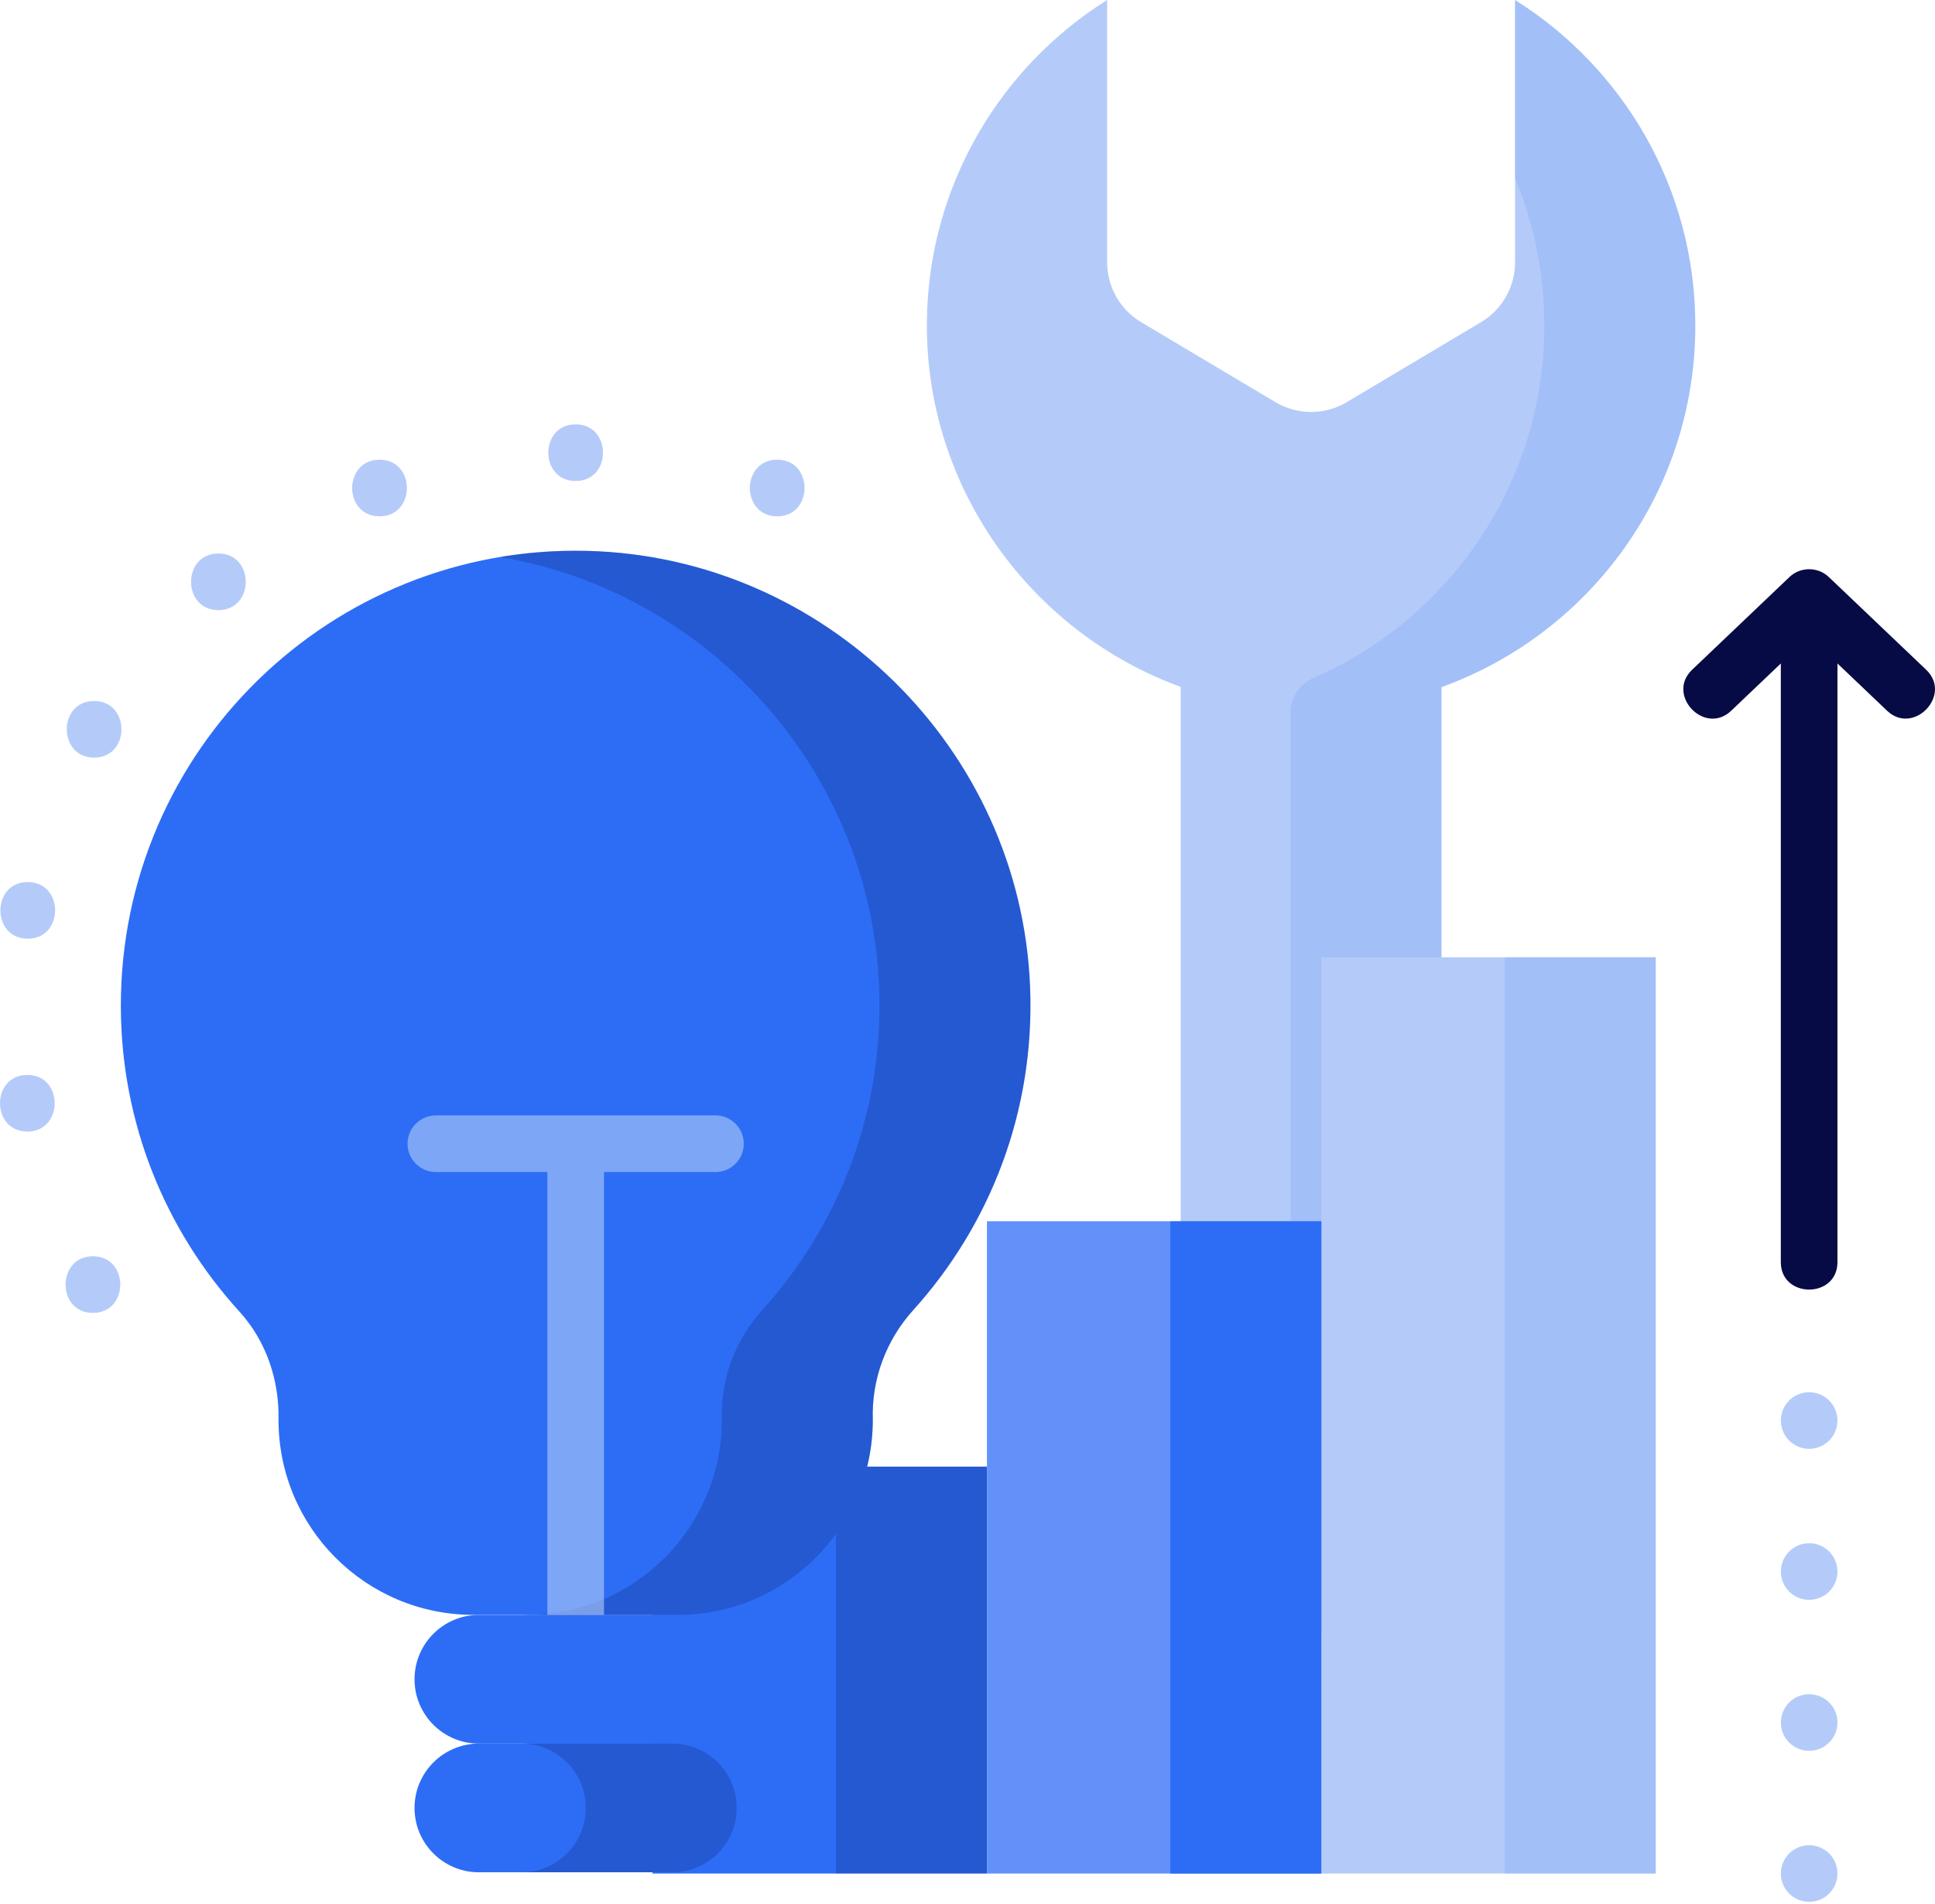 <svg xmlns="http://www.w3.org/2000/svg" width="124" height="122" viewBox="0 0 124 122" fill="none"><path d="M108.64 20.867C108.64 12.072 104.026 4.355 97.088 0V16.809C97.088 18.383 96.26 19.84 94.908 20.646L86.304 25.771C85.613 26.183 84.823 26.401 84.018 26.401C83.213 26.401 82.424 26.183 81.732 25.771L73.128 20.646C72.464 20.25 71.913 19.688 71.531 19.015C71.149 18.343 70.948 17.582 70.948 16.809V0C64.085 4.307 59.497 11.903 59.398 20.58C59.275 31.28 66.103 40.538 75.661 44.018V96.073C75.661 100.689 79.402 104.431 84.018 104.431C88.634 104.431 92.375 100.689 92.375 96.073V44.032C101.86 40.61 108.64 31.531 108.64 20.867Z" fill="#B4CBF9"></path><path opacity="0.2" d="M97.088 0V11.428C98.296 14.335 98.963 17.523 98.963 20.867C98.963 30.977 92.869 39.663 84.154 43.453C83.722 43.641 83.354 43.951 83.096 44.344C82.837 44.738 82.699 45.199 82.699 45.67V96.073C82.699 98.886 81.31 101.374 79.18 102.888C80.592 103.894 82.284 104.433 84.018 104.43C88.633 104.43 92.375 100.688 92.375 96.073V44.032C101.859 40.609 108.64 31.531 108.64 20.867C108.64 12.072 104.026 4.355 97.088 0Z" fill="#6292F9"></path><path d="M41.815 93.987H63.245V120.063H41.815V93.987Z" fill="#2D6DF6"></path><path opacity="0.2" d="M53.568 93.987H63.245V120.063H53.568V93.987Z" fill="#060A45"></path><path d="M84.676 61.346H106.106V120.063H84.676V61.346Z" fill="#B4CBF9"></path><path opacity="0.2" d="M96.43 61.346H106.106V120.063H96.43V61.346Z" fill="#6292F9"></path><path d="M63.246 78.262H84.676V120.063H63.246V78.262Z" fill="#6292F9"></path><path d="M75 78.262H84.676V120.063H75V78.262Z" fill="#2D6DF6"></path><path d="M30.688 111.738H43.087C45.365 111.738 47.211 109.892 47.211 107.614C47.211 105.337 45.365 103.491 43.087 103.491H30.688C28.411 103.491 26.564 105.337 26.564 107.614C26.564 109.892 28.411 111.738 30.688 111.738Z" fill="#2D6DF6"></path><path d="M43.088 103.491H33.412C35.69 103.491 37.536 105.337 37.536 107.615C37.536 109.892 35.69 111.738 33.412 111.738H43.089C45.366 111.738 47.212 109.892 47.212 107.615C47.212 105.337 45.366 103.491 43.088 103.491Z" fill="#2D6DF6"></path><path d="M30.688 119.984H43.087C45.365 119.984 47.211 118.138 47.211 115.861C47.211 113.583 45.365 111.737 43.087 111.737H30.688C28.411 111.737 26.564 113.583 26.564 115.861C26.564 118.138 28.411 119.984 30.688 119.984Z" fill="#2D6DF6"></path><path d="M43.088 111.737H33.412C35.69 111.737 37.536 113.583 37.536 115.861C37.536 118.138 35.69 119.985 33.412 119.985H43.089C45.366 119.985 47.212 118.138 47.212 115.861C47.212 113.583 45.366 111.737 43.088 111.737Z" fill="#060A45" fill-opacity="0.2"></path><path d="M7.744 64.438C7.744 48.101 21.186 34.904 37.613 35.302C52.881 35.672 65.399 47.979 66.011 63.239C66.332 71.22 63.436 78.52 58.52 83.96C56.78 85.885 55.844 88.4 55.932 90.995C55.932 97.895 50.339 103.488 43.439 103.488H30.341C23.441 103.488 17.848 97.895 17.848 90.995C17.905 88.459 17.062 85.938 15.341 84.049C10.623 78.873 7.744 71.993 7.744 64.438Z" fill="#2D6DF6"></path><path opacity="0.2" d="M66.009 63.239C65.397 47.979 52.879 35.672 37.611 35.302C35.708 35.256 33.845 35.392 32.039 35.695C45.388 37.943 55.776 49.372 56.333 63.239C56.653 71.22 53.758 78.52 48.842 83.96C47.101 85.885 46.166 88.4 46.254 90.995C46.254 97.895 40.66 103.488 33.761 103.488H43.437C50.337 103.488 55.93 97.895 55.93 90.995C55.843 88.4 56.778 85.885 58.518 83.96C63.434 78.52 66.329 71.22 66.009 63.239Z" fill="#060A45"></path><path opacity="0.6" d="M38.705 103.488V75.109H45.849C46.33 75.109 46.791 74.918 47.132 74.577C47.472 74.237 47.663 73.776 47.663 73.294C47.663 72.813 47.472 72.352 47.132 72.012C46.791 71.671 46.33 71.48 45.849 71.48H27.931C27.45 71.48 26.989 71.671 26.649 72.012C26.308 72.352 26.117 72.813 26.117 73.294C26.117 73.776 26.308 74.237 26.649 74.577C26.989 74.918 27.45 75.109 27.931 75.109H35.076V103.488H38.705Z" fill="#B4CBF9"></path><path d="M36.889 30.824C39.224 30.824 39.228 27.195 36.889 27.195C34.554 27.195 34.55 30.824 36.889 30.824ZM5.955 84.136C8.29 84.136 8.293 80.507 5.955 80.507C3.62 80.507 3.616 84.136 5.955 84.136ZM1.752 72.514C4.087 72.514 4.091 68.885 1.752 68.885C-0.582 68.885 -0.586 72.514 1.752 72.514ZM1.779 60.155C4.114 60.155 4.118 56.526 1.779 56.526C-0.556 56.526 -0.559 60.155 1.779 60.155ZM6.031 48.551C8.366 48.551 8.37 44.922 6.031 44.922C3.697 44.922 3.693 48.551 6.031 48.551ZM13.996 39.1C16.331 39.1 16.335 35.471 13.996 35.471C11.661 35.472 11.657 39.1 13.996 39.1ZM24.321 33.088C26.656 33.088 26.66 29.459 24.321 29.459C21.986 29.46 21.982 33.088 24.321 33.088ZM49.807 33.088C52.142 33.088 52.146 29.459 49.807 29.459C47.472 29.46 47.468 33.088 49.807 33.088ZM114.122 120.063C114.122 119.824 114.168 119.588 114.259 119.368C114.351 119.148 114.484 118.948 114.653 118.78C114.821 118.611 115.021 118.477 115.241 118.386C115.462 118.295 115.698 118.248 115.936 118.248C116.417 118.249 116.878 118.44 117.219 118.78C117.559 119.12 117.75 119.582 117.75 120.063C117.75 120.544 117.559 121.005 117.219 121.345C116.878 121.686 116.417 121.877 115.936 121.877C115.698 121.877 115.462 121.83 115.241 121.739C115.021 121.648 114.821 121.514 114.653 121.346C114.484 121.177 114.351 120.977 114.26 120.757C114.168 120.537 114.122 120.301 114.122 120.063ZM114.122 110.386C114.122 110.148 114.168 109.912 114.259 109.692C114.351 109.472 114.484 109.272 114.653 109.103C114.821 108.935 115.021 108.801 115.241 108.71C115.462 108.619 115.698 108.572 115.936 108.572C116.417 108.572 116.878 108.763 117.219 109.104C117.559 109.444 117.75 109.905 117.75 110.386C117.75 110.867 117.559 111.329 117.219 111.669C116.878 112.009 116.417 112.2 115.936 112.201C115.698 112.201 115.462 112.154 115.241 112.063C115.021 111.972 114.821 111.838 114.653 111.669C114.484 111.501 114.351 111.301 114.259 111.081C114.168 110.861 114.122 110.625 114.122 110.386ZM114.122 100.71C114.122 100.472 114.168 100.236 114.259 100.016C114.351 99.795 114.484 99.595 114.653 99.427C114.821 99.258 115.021 99.125 115.241 99.034C115.462 98.942 115.698 98.896 115.936 98.896C116.417 98.896 116.878 99.087 117.219 99.427C117.559 99.767 117.75 100.229 117.75 100.71C117.75 101.191 117.559 101.652 117.219 101.993C116.878 102.333 116.417 102.524 115.936 102.524C115.698 102.524 115.462 102.478 115.241 102.386C115.021 102.295 114.821 102.162 114.653 101.993C114.484 101.825 114.351 101.625 114.259 101.404C114.168 101.184 114.122 100.948 114.122 100.71ZM114.122 91.034C114.122 90.796 114.168 90.56 114.259 90.339C114.351 90.119 114.484 89.919 114.653 89.751C114.821 89.582 115.021 89.449 115.241 89.358C115.462 89.266 115.698 89.219 115.936 89.22C116.417 89.22 116.878 89.411 117.219 89.751C117.559 90.091 117.75 90.553 117.75 91.034C117.75 91.515 117.559 91.976 117.219 92.317C116.878 92.657 116.417 92.848 115.936 92.848C115.698 92.848 115.462 92.801 115.241 92.71C115.021 92.619 114.821 92.486 114.653 92.317C114.484 92.148 114.351 91.948 114.259 91.728C114.168 91.508 114.122 91.272 114.122 91.034Z" fill="#B4CBF9"></path><path d="M123.432 42.919L117.19 36.974C116.498 36.312 115.371 36.312 114.679 36.974L108.437 42.919C106.739 44.537 109.242 47.165 110.94 45.547L114.12 42.518V80.882C114.12 83.228 117.749 83.228 117.749 80.882V42.518L120.929 45.547C122.619 47.156 125.136 44.543 123.432 42.919Z" fill="#060A45"></path></svg>